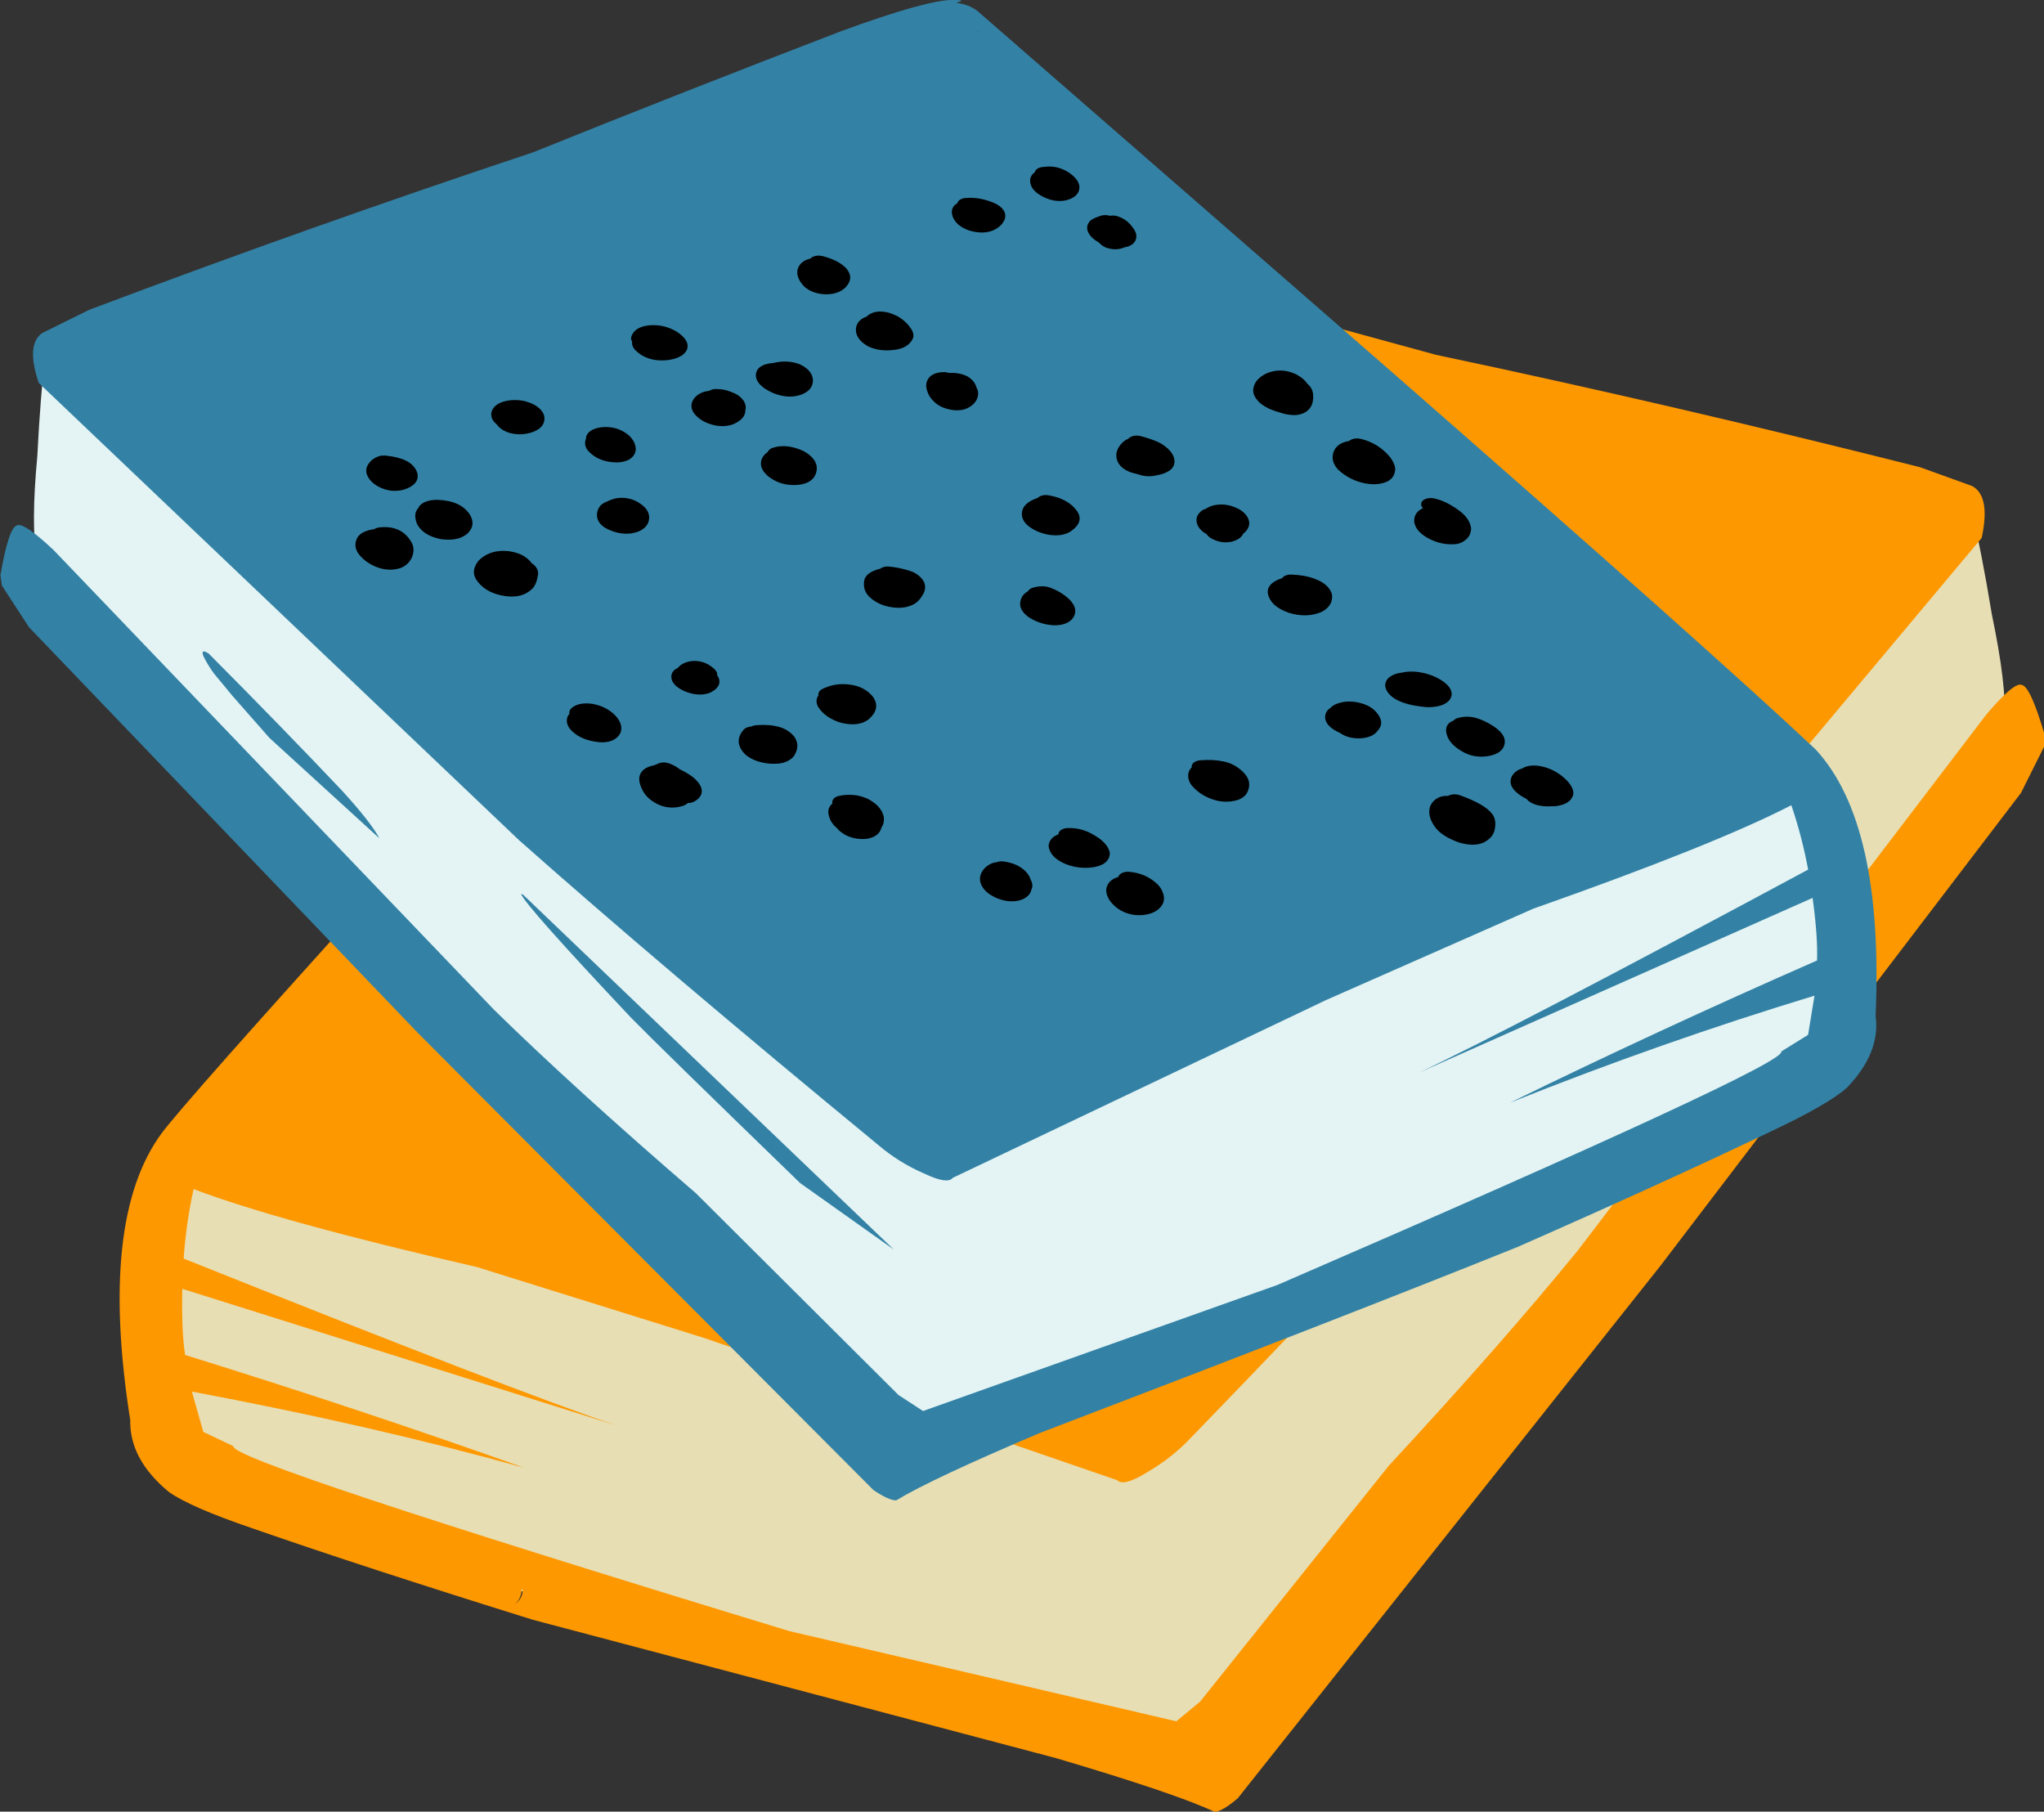 <?xml version="1.0" encoding="UTF-8"?><svg xmlns="http://www.w3.org/2000/svg" xmlns:xlink="http://www.w3.org/1999/xlink" height="194.0" preserveAspectRatio="xMidYMid meet" version="1.0" viewBox="261.1 527.3 218.9 194.0" width="218.9" zoomAndPan="magnify"><rect x="261.1" y="527.3" width="218.9" height="194.0" fill="#333333" stroke="none"/><g><g fill="#e7deb3" id="change1_1"><path d="M470.196,580.843L469.162,581.094Q464.543,582.787,452.175,595.512Q427.915,624.887,399.958,656.313Q387.333,670.917,381.773,672.426Q380.797,672.834,379.86,672.915Q379.165,672.975,378.49,672.855Q377.648,672.045,371.413,670.297Q368.254,669.25,347.401,664.462L333.383,660.451Q329.492,659.426,316.225,654.655Q306.333,650.879,300.566,647.339L296.104,646.095Q293.698,645.576,291.553,645.761Q288.798,645.998,286.474,647.397Q282.532,649.313,280.102,652.706Q272.812,662.884,279.125,686.357L387.703,718.876Q388.495,717.699,389.27,716.548L389.265,716.549Q392.922,715.441,398.326,709.022Q405.873,699.844,413.463,689.948Q434.155,660.522,461.545,625.111L461.539,625.112Q463.479,623.134,465.425,621.187Q467.711,618.867,473.642,609.603L473.636,609.604Q474,609.14,474.365,608.676Q476.212,606.263,475.787,604.625L475.781,604.626Q476.014,600.721,474.42,593.12Q473.253,586.053,472.308,582.307Q471.781,580.906,470.196,580.843 Z"/></g><g fill="#fe9800" id="change2_1"><path d="M365.703,553.534L365.613,553.535Q365.128,553.574,364.848,553.716Q365.17,553.749,365.468,553.876Q363.983,554.23,363.113,555.115Q283.261,642.103,278.388,648.682Q271.654,657.864,275.05,679.383Q274.956,683.555,279.174,687.054Q281.477,688.692,288.159,690.965Q300.042,695.105,318.192,700.756L374.221,715.571Q387.003,719.348,391.187,721.319Q392.019,721.262,393.66,719.859L438.925,662.839L477.538,612.2L480.041,607.191L480.081,606.028Q478.551,600.795,477.617,600.639Q476.793,600.299,473.797,603.847L430.143,661.116Q422.165,670.927,409.815,684.273L389.622,709.517L387.075,711.62L345.631,701.962Q285.37,683.606,286.107,682.164L282.873,680.632L281.652,676.315Q300.86,679.912,317.219,684.462Q299.625,678.191,280.923,672.394Q280.52,669.738,280.625,665.309L327.144,679.952Q316.282,676.28,280.765,662.071Q281.042,658.22,281.835,654.629Q290.935,658.095,312.153,662.972L336.558,670.587L380.75,685.805Q381.433,686.533,384.058,684.889Q386.645,683.38,388.681,681.214Q410.663,658.512,425.2,642.362L473.325,584.904Q474.297,580.438,472.31,579.348L466.716,577.328Q440.434,570.69,414.883,565.295Q388.756,558.13,378.626,555.581Q367.985,553.052,365.703,553.534 Z M363.268,557.359L363.344,557.383L363.42,557.406Q363.418,557.407,363.416,557.407Q363.376,557.43,363.351,557.445Q363.316,557.412,363.264,557.359Q363.266,557.359,363.268,557.359 M316.965,697.486L317.071,697.516Q317.068,697.516,317.066,697.516L317.069,697.718L317.044,697.915L316.993,698.108L316.916,698.296L316.812,698.479L316.681,698.658L316.524,698.832L316.34,699.001L316.13,699.167L316.258,699.062Q316.381,698.953,316.485,698.828L316.583,698.699L316.67,698.564L316.747,698.422L316.812,698.276L316.866,698.124L316.908,697.969L316.938,697.811L316.956,697.65L316.961,697.487L316.965,697.486 Z"/></g><g fill="#e4f4f4" id="change3_1"><path d="M267.764,564.15Q266.278,564.379,265.932,565.754Q265.442,569.381,265.096,576.158Q264.406,583.482,265.042,587.133L265.036,587.134Q264.811,588.721,266.806,590.795Q267.199,591.193,267.592,591.591L267.586,591.591Q274.157,599.678,276.556,601.619Q278.595,603.244,280.632,604.899L280.627,604.899Q310.185,635.312,332.801,660.807Q341,669.313,349.083,677.148Q354.854,682.614,358.414,683.268L358.41,683.268Q359.262,684.267,360.133,685.29L458.873,643.103Q462.314,620.334,454.366,611.53Q451.717,608.595,447.803,607.212Q445.609,606.209,443.169,606.209Q443.009,606.209,442.847,606.213Q440.808,606.268,438.598,607.014L434.531,608.66Q429.48,612.607,420.571,617.216Q408.591,623.122,405.037,624.502L392.27,629.772Q373.151,636.502,370.288,637.825Q364.606,640.134,363.899,640.987Q363.277,641.172,362.616,641.19Q362.546,641.192,362.475,641.192Q361.649,641.192,360.763,640.933Q355.368,640.106,341.927,627.705Q312.261,601.103,286.292,576.037Q273.292,565.378,268.764,564.276L267.764,564.15 Z"/></g><g fill="#3382a6" id="change4_1"><path d="M365.92,530.644L365.912,530.654Q365.88,530.694,365.847,530.733Q365.836,530.728,365.782,530.704Q365.78,530.704,365.777,530.705L365.915,530.644L365.92,530.644 Z M282.911,597.052Q282.911,597.052,282.911,597.052L282.906,597.052Q282.699,597.114,282.896,597.589Q283.38,598.565,284.019,599.427L285.988,601.808L289.952,606.315L301.727,617.064Q300.808,615.329,297.703,611.936Q291.33,605.204,283.433,597.267Q283.073,597.052,282.911,597.052 Z M455.424,633.919L455.424,633.92L455.424,633.919L455.424,633.92L455.424,633.919 Z M316.91,623.035L316.905,623.036Q317.384,624.285,328.674,636.271Q331.566,639.235,346.787,653.984L356.825,661.108L356.825,661.109L317.109,623.094L316.91,623.035 Z M363.44,527.29L363.306,527.294Q363.229,527.291,363.147,527.291Q360.35,527.291,351.269,530.607Q334.651,536.978,318.175,543.617Q294.697,551.42,270.665,560.471L265.614,562.968Q263.861,564.207,265.251,568.306L316.679,617.263Q332.085,630.916,355.197,649.942Q357.345,651.764,359.94,652.908Q361.609,653.703,362.442,653.703Q362.934,653.703,363.135,653.426L403.13,634.382L425.291,624.611Q444.743,617.758,452.94,613.524Q454.069,616.82,454.741,620.418Q422.822,637.578,412.989,642.193L455.217,623.449Q455.788,627.608,455.693,630.151Q438.706,637.602,422.813,645.38Q439.046,638.89,455.415,633.921L455.42,633.922L454.735,638.114L451.854,639.9Q452.701,641.178,397.933,664.883L359.951,678.394L357.329,676.685L335.629,655.075Q322.581,643.829,314.025,635.444L266.827,586.189Q263.978,583.519,263.11,583.519Q262.998,583.519,262.92,583.563Q262.025,583.788,261.143,588.912L261.305,590.002L264.195,594.451L305.942,638.002L354.63,686.851Q356.275,687.962,357.06,687.962Q357.071,687.962,357.083,687.962Q360.858,685.661,372.471,680.743Q405.392,668.17,423.634,660.822Q440.116,653.568,450.86,648.403Q456.908,645.552,458.902,643.764Q462.499,640.02,461.966,636.103Q462.868,615.485,455.551,607.559Q444.649,597.293,409.572,566.619L365.822,528.514Q364.909,527.774,363.473,527.599Q364.624,527.324,363.44,527.29 Z"/></g><g id="change5_1"><path d="M349.11,557.137L349.113,557.136C349.113,557.136,349.113,557.136,349.113,557.136L349.11,557.137Q349.11,557.137,349.11,557.137 Z M329.641,562.374Q328.916,562.691,328.699,563.385C328.646,563.552,328.69,563.722,328.805,563.87L328.804,563.872Q328.726,564.312,329.075,564.723Q329.118,564.774,329.168,564.823L329.173,564.829Q330.41,566.048,332.495,565.875C332.521,565.873,332.546,565.87,332.571,565.867Q333.267,565.776,333.747,565.566Q334.41,565.277,334.66,564.761C334.669,564.743,334.676,564.724,334.683,564.706Q334.998,563.798,333.671,562.88L333.623,562.848Q332.299,562.024,330.727,562.128L330.693,562.13Q330.076,562.185,329.641,562.374 Z M348.182,554.782C348.059,554.835,347.955,554.907,347.878,554.993Q347.641,555.044,347.437,555.133Q347.223,555.226,347.047,555.362L347.047,555.362Q346.677,555.647,346.53,556.1C346.525,556.116,346.521,556.132,346.517,556.149Q346.335,557.02,347.171,557.926C347.189,557.946,347.208,557.965,347.229,557.984Q348.107,558.776,349.549,558.817C349.574,558.817,349.599,558.818,349.624,558.817Q350.37,558.806,350.929,558.562Q351.372,558.368,351.697,558.027L351.715,558.008Q352.587,557.022,351.72,556.027L351.692,555.996Q350.892,555.166,349.202,554.725C348.839,554.63,348.462,554.66,348.182,554.782 Z M364.053,548.607C363.818,548.71,363.663,548.874,363.626,549.062L363.624,549.064Q363.202,549.294,363.078,549.696L363.078,549.696Q362.972,550.04,363.123,550.493L363.137,550.529Q363.526,551.469,364.779,551.945C364.815,551.959,364.851,551.971,364.889,551.982Q366.133,552.354,367.145,552.082C367.182,552.072,367.217,552.061,367.252,552.048Q367.362,552.008,367.465,551.963Q368.324,551.587,368.658,550.882L368.669,550.859Q368.843,550.438,368.696,550.047Q368.614,549.828,368.435,549.629L368.435,549.629Q368.153,549.317,367.655,549.079L367.611,549.059Q366.045,548.372,364.494,548.501C364.328,548.515,364.179,548.552,364.053,548.607 Z M314.69,570.426Q313.968,570.741,313.747,571.377C313.738,571.403,313.731,571.43,313.726,571.457Q313.606,572.176,314.262,572.712L314.26,572.713Q314.353,572.84,314.48,572.968L314.48,572.969Q314.87,573.379,315.508,573.605L315.57,573.626Q316.705,573.976,317.875,573.652L317.891,573.648Q318.144,573.574,318.354,573.482Q319.154,573.133,319.351,572.511L319.355,572.498Q319.639,571.505,318.493,570.743C318.467,570.726,318.44,570.71,318.412,570.694Q317.21,570.023,315.769,570.16L315.727,570.165Q315.12,570.239,314.69,570.426 Z M301.45,576.238Q301.381,576.268,301.315,576.302L301.315,576.303Q300.817,576.562,300.501,577.066L300.485,577.092Q300.18,577.644,300.442,578.234L300.453,578.258Q300.773,578.903,301.471,579.321L301.484,579.329Q302.333,579.823,303.259,579.861L303.311,579.862Q304.103,579.871,304.736,579.594Q305.048,579.458,305.321,579.252L305.354,579.226Q306.026,578.665,305.76,577.85L305.743,577.803Q305.419,577.043,304.588,576.634L304.588,576.635Q303.823,576.245,302.49,576.093C302.428,576.086,302.367,576.083,302.307,576.082L302.306,576.083C302.113,576.067,301.916,576.083,301.733,576.136Q301.585,576.179,301.45,576.238 Z M372.341,545.288C372.103,545.392,371.949,545.559,371.916,545.749L371.914,545.75Q371.624,545.955,371.5,546.234L371.501,546.235Q371.327,546.625,371.506,547.125L371.506,547.125Q371.747,547.831,372.812,548.375L372.824,548.381Q373.541,548.739,374.25,548.809L374.251,548.809Q374.635,548.847,374.997,548.799L375.063,548.789Q375.466,548.718,375.774,548.583Q376.327,548.342,376.576,547.894C376.586,547.875,376.595,547.856,376.603,547.837Q377.013,546.812,375.673,545.85L375.648,545.832Q375.001,545.394,374.341,545.235L374.34,545.235Q374.329,545.232,374.318,545.23L374.318,545.23Q374.077,545.167,373.799,545.145L373.799,545.145Q373.337,545.109,372.711,545.189C372.573,545.207,372.449,545.241,372.341,545.288 Z M324.649,573.273Q324.109,573.509,323.915,573.94L323.915,573.941Q323.903,573.966,323.893,573.993C323.858,574.084,323.851,574.177,323.87,574.267L323.868,574.268Q323.844,574.315,323.823,574.364C323.812,574.389,323.804,574.414,323.798,574.44Q323.639,575.086,324.125,575.621L324.141,575.639Q325.234,576.778,327.084,576.816L327.127,576.816Q327.405,576.815,327.655,576.776L327.656,576.776Q328.011,576.721,328.291,576.598Q328.599,576.463,328.815,576.246L328.815,576.246Q329.013,576.046,329.114,575.788C329.123,575.765,329.13,575.742,329.136,575.718Q329.144,575.681,329.151,575.644L329.15,575.646Q329.217,575.429,329.17,575.202L329.169,575.203Q329.101,574.569,328.501,573.971C328.484,573.954,328.467,573.938,328.448,573.922Q327.454,573.072,326.077,573.024C326.048,573.023,326.02,573.023,325.991,573.023Q325.359,573.033,324.892,573.182L324.893,573.182Q324.763,573.223,324.649,573.273 Z M306.617,581.054Q306.276,581.203,306.054,581.444C305.985,581.518,305.94,581.599,305.918,581.681L305.917,581.682Q305.801,581.799,305.721,581.94Q305.409,582.49,305.747,583.372C305.757,583.398,305.769,583.424,305.783,583.45Q306.451,584.653,308.248,585.018C308.289,585.026,308.331,585.033,308.373,585.039Q309.679,585.204,310.54,584.827Q310.87,584.682,311.134,584.458L311.171,584.425Q312.078,583.548,311.444,582.444L311.426,582.416Q310.715,581.308,309.198,580.972L309.163,580.964Q307.902,580.713,307.052,580.912L307.053,580.912Q306.815,580.968,306.617,581.054 Z M378.35,550.642Q378.205,550.705,378.104,550.762L378.105,550.763Q377.8,550.934,377.699,551.145L377.697,551.146Q377.361,551.649,377.685,552.266L377.698,552.29Q378.033,552.864,378.789,553.266L378.787,553.267Q378.812,553.297,378.839,553.327C378.849,553.339,378.859,553.35,378.866,553.357L378.866,553.357L378.916,553.406Q378.962,553.448,379.004,553.484Q379.267,553.709,379.59,553.826L379.587,553.828Q379.87,553.933,380.236,553.977L380.239,553.977Q380.242,553.978,380.242,553.978C380.323,553.987,380.403,553.992,380.484,553.993Q380.952,553.998,381.342,553.858Q381.409,553.834,381.474,553.805Q381.49,553.798,381.505,553.791L381.508,553.791Q381.833,553.738,382.078,553.631Q382.571,553.414,382.734,552.975L382.734,552.975Q382.812,552.765,382.795,552.514L382.795,552.514Q382.792,552.474,382.787,552.433L382.782,552.406Q382.691,551.91,382.07,551.25L382.07,551.25Q381.622,550.759,380.862,550.482C380.571,550.375,380.251,550.355,379.973,550.407L379.971,550.408C379.654,550.31,379.285,550.302,378.974,550.407Q378.598,550.533,378.35,550.642 Z M300.152,584.23Q299.52,584.507,299.301,585.01L299.302,585.011Q298.952,585.805,299.481,586.58L299.504,586.611Q300.17,587.487,301.318,587.975L301.341,587.985Q302.676,588.526,303.9,588.156C303.922,588.149,303.945,588.142,303.967,588.134Q304.044,588.106,304.117,588.074Q304.858,587.748,305.208,586.996L305.221,586.968Q305.55,586.14,305.217,585.461L305.204,585.435Q304.149,583.513,301.738,583.774C301.585,583.79,301.447,583.827,301.328,583.879C301.271,583.904,301.218,583.932,301.171,583.964C301.148,583.966,301.126,583.969,301.104,583.973Q300.547,584.057,300.152,584.23 Z M354.438,560.842Q354.286,560.909,354.146,560.999C354.057,561.057,353.989,561.123,353.94,561.194Q353.824,561.232,353.716,561.279Q353.677,561.296,353.639,561.314Q353.529,561.367,353.432,561.43L353.432,561.43Q352.837,561.812,352.768,562.483L352.767,562.493Q352.681,563.547,353.974,564.337C354.013,564.361,354.055,564.383,354.098,564.403Q355.358,564.998,357.042,564.742L357.042,564.742Q357.488,564.674,357.838,564.52Q358.559,564.204,358.874,563.523C358.893,563.483,358.906,563.442,358.913,563.399Q358.916,563.377,358.919,563.354L358.919,563.353Q358.976,562.869,358.534,562.308L358.534,562.309Q358.094,561.712,357.405,561.271C357.384,561.258,357.363,561.245,357.341,561.233Q356.631,560.836,355.975,560.716L355.974,560.717Q355.093,560.555,354.438,560.842 Z M336.223,569.359Q335.673,569.6,335.352,570.079L335.329,570.117Q334.917,570.85,335.443,571.58C335.454,571.596,335.466,571.611,335.479,571.627Q336.085,572.346,337.088,572.689L337.089,572.689Q338.271,573.099,339.361,572.817C339.409,572.804,339.457,572.789,339.502,572.772Q339.603,572.733,339.698,572.691Q340.922,572.154,340.927,571.227L340.925,571.228Q340.982,571.018,340.959,570.802C340.956,570.781,340.953,570.76,340.937,570.692L340.937,570.692L340.939,570.692Q340.909,570.566,340.867,570.46Q340.787,570.257,340.651,570.095L340.65,570.096Q340.537,569.958,340.427,569.853Q340.253,569.687,340.054,569.569L340.053,569.569Q339.734,569.374,339.352,569.25L339.35,569.251Q338.655,568.954,337.78,568.956C337.561,568.957,337.363,568.999,337.2,569.07C337.144,569.094,337.092,569.122,337.045,569.154C336.972,569.157,336.899,569.165,336.827,569.178Q336.497,569.239,336.223,569.359 Z M342.831,566.408Q342.277,566.651,342.11,567.114L342.11,567.115Q342.045,567.293,342.049,567.497L342.049,567.503Q342.083,568.584,343.883,569.381L343.932,569.402Q345.455,570.011,346.767,569.607L346.8,569.597Q346.949,569.547,347.081,569.488Q348.168,569.012,348.164,567.992C348.164,567.975,348.163,567.958,348.161,567.941Q348.048,566.918,346.772,566.319C346.724,566.297,346.674,566.277,346.622,566.259Q345.323,565.812,343.883,566.177L343.881,566.178Q343.507,566.201,343.2,566.282Q342.998,566.335,342.831,566.408 Z M326.35,580.89Q326.218,580.948,326.089,581.017Q326.009,581.045,325.935,581.078Q325.604,581.223,325.387,581.463L325.387,581.464Q325.04,581.847,325.026,582.458L325.026,582.498Q325.08,583.422,326.159,583.957L326.183,583.968Q327.488,584.585,328.708,584.415L328.744,584.41Q329.206,584.334,329.558,584.179Q330.223,583.887,330.499,583.312C330.507,583.295,330.515,583.277,330.521,583.26Q330.98,581.958,329.349,581.028L329.308,581.005Q328.826,580.752,328.296,580.659L328.296,580.659Q327.953,580.598,327.607,580.608L327.608,580.608Q326.952,580.625,326.35,580.89 Z M313.419,586.601Q312.828,586.86,312.355,587.335C312.332,587.359,312.311,587.383,312.292,587.409Q311.404,588.603,312.313,589.652L312.313,589.653Q313.286,590.85,315.203,591.129L315.212,591.13Q316.398,591.296,317.261,590.916Q317.739,590.706,318.118,590.328L318.12,590.325Q318.539,589.904,318.7,588.97L318.698,588.971Q318.755,588.756,318.722,588.545Q318.685,588.3,318.53,588.07Q318.436,587.93,318.3,587.799C318.232,587.733,318.151,587.675,318.062,587.626L318.061,587.628Q317.279,586.543,315.557,586.317L315.483,586.309Q314.315,586.207,313.419,586.601 Z M361.135,567.345Q360.772,567.505,360.551,567.792Q360.272,568.153,360.289,568.695C360.29,568.719,360.292,568.743,360.297,568.766Q360.465,569.705,361.105,570.275L361.104,570.277Q361.36,570.564,361.793,570.796L361.793,570.797Q361.889,570.848,361.994,570.896C362.03,570.913,362.068,570.929,362.106,570.943Q362.347,571.035,362.585,571.097L362.586,571.098Q363.69,571.384,364.512,571.087Q364.588,571.06,364.662,571.027Q364.942,570.904,365.187,570.708Q365.361,570.569,365.501,570.394L365.502,570.394Q365.577,570.299,365.643,570.193L365.668,570.151Q365.904,569.706,365.844,569.278L365.844,569.279Q365.81,569.033,365.682,568.805L365.68,568.806Q365.524,568.17,364.864,567.703C364.828,567.677,364.79,567.653,364.749,567.63Q364.706,567.607,364.662,567.584L364.662,567.585Q364.528,567.516,364.381,567.46Q363.657,567.185,362.733,567.235L362.731,567.236C362.551,567.175,362.349,567.142,362.141,567.147Q362.062,567.149,361.986,567.154L361.986,567.155Q361.492,567.189,361.135,567.345 Z M343.746,575.292C343.53,575.387,343.387,575.53,343.33,575.691L343.328,575.692Q343.224,575.76,343.125,575.843L343.126,575.844Q342.993,575.957,342.884,576.101L342.885,576.102Q342.78,576.239,342.696,576.409C342.687,576.427,342.68,576.446,342.673,576.464Q342.336,577.405,343.328,578.27L343.365,578.301Q344.732,579.384,346.565,579.219L346.6,579.216Q347.147,579.155,347.544,578.98Q348.428,578.59,348.565,577.636L348.568,577.613Q348.678,576.445,347.169,575.61C347.133,575.59,347.096,575.572,347.058,575.555Q345.303,574.78,343.861,575.248C343.821,575.261,343.782,575.276,343.746,575.292 Z M382.245,574.059C382.112,574.117,382.001,574.198,381.924,574.296C381.875,574.31,381.829,574.328,381.784,574.347C381.716,574.377,381.654,574.413,381.598,574.454Q380.821,575.031,380.663,575.829C380.659,575.85,380.656,575.871,380.655,575.891Q380.593,576.881,381.432,577.482L381.432,577.482Q381.539,577.561,381.663,577.633L381.663,577.634Q382.161,577.918,382.97,578.081L382.969,578.082C383.014,578.1,383.061,578.117,383.109,578.132L383.109,578.132L383.112,578.133Q383.186,578.157,383.254,578.176L383.254,578.177Q383.659,578.292,384.023,578.294L384.02,578.296Q384.47,578.31,384.897,578.216L384.918,578.211Q384.993,578.193,385.064,578.173L385.063,578.174Q385.532,578.098,385.93,577.922Q386.109,577.842,386.274,577.742L386.323,577.71Q386.986,577.246,386.866,576.515L386.866,576.516Q386.775,575.923,386.221,575.385L386.192,575.357Q385.623,574.849,385.089,574.619L385.089,574.619Q385.088,574.618,385.086,574.618L385.086,574.618Q384.352,574.288,383.284,574.003C382.913,573.904,382.529,573.933,382.245,574.059 Z M396.743,567.278C396.728,567.284,396.713,567.291,396.699,567.298Q395.368,567.961,395.305,569.082L395.305,569.131Q395.332,569.721,395.864,570.28L395.864,570.281Q395.885,570.306,395.909,570.331L395.909,570.331Q396.24,570.678,396.961,571.041C396.99,571.056,397.02,571.07,397.052,571.083Q397.712,571.361,398.29,571.511L398.288,571.512Q398.822,571.692,399.434,571.738L399.432,571.74Q400.045,571.8,400.596,571.584L400.597,571.584Q400.643,571.565,400.689,571.545Q400.73,571.527,400.769,571.507L400.783,571.5Q401.847,570.961,401.727,569.514L401.725,569.494Q401.666,569.02,401.393,568.676Q401.273,568.524,401.124,568.401L401.122,568.402Q400.75,567.842,399.969,567.412C399.94,567.396,399.911,567.381,399.88,567.367Q398.3,566.637,396.77,567.266C396.761,567.27,396.752,567.274,396.743,567.278 Z M372.514,580.424C372.395,580.476,372.294,580.545,372.219,580.628C372.177,580.639,372.136,580.652,372.095,580.666Q371.941,580.723,371.802,580.785Q370.872,581.196,370.631,581.821L370.63,581.822Q370.313,582.655,370.991,583.405C371.008,583.424,371.027,583.443,371.047,583.461Q371.901,584.256,373.302,584.543L373.362,584.554Q374.576,584.76,375.455,584.37Q375.565,584.321,375.67,584.263C375.695,584.249,375.719,584.234,375.742,584.219Q377.247,583.196,376.443,582.021L376.432,582.005Q375.487,580.699,373.404,580.335C373.076,580.277,372.757,580.316,372.514,580.424 Z M334.382,598.3Q334.346,598.315,334.307,598.334L334.308,598.334L334.306,598.335C334.285,598.344,334.265,598.354,334.245,598.365Q333.985,598.502,333.801,598.694C333.761,598.736,333.727,598.779,333.699,598.823C333.687,598.828,333.675,598.833,333.664,598.837C333.656,598.841,333.648,598.844,333.641,598.847C333.368,598.968,333.156,599.163,333.057,599.423L333.074,599.37L333.072,599.371Q333.071,599.373,333.07,599.375L333.07,599.375Q332.807,600.107,333.478,600.73L333.508,600.757Q333.912,601.108,334.475,601.34L334.493,601.348L334.494,601.349L334.534,601.364Q334.87,601.489,335.139,601.558Q335.372,601.617,335.586,601.642L335.585,601.643Q336.116,601.714,336.601,601.626L336.599,601.627Q336.87,601.586,337.121,601.48Q337.139,601.472,337.156,601.465Q337.275,601.412,337.388,601.345L337.391,601.345L337.39,601.344Q337.536,601.258,337.688,601.14C337.714,601.12,337.739,601.099,337.762,601.077Q338.456,600.423,337.911,599.605C337.911,599.604,337.91,599.603,337.91,599.603L337.908,599.604C337.931,599.384,337.838,599.152,337.618,598.95Q337.328,598.683,337.028,598.502L337.028,598.503Q336.483,598.174,335.865,598.098L335.85,598.096Q335.263,598.028,334.726,598.177L334.723,598.178Q334.579,598.216,334.434,598.277Q334.409,598.288,334.382,598.3 Z M354.636,588.439Q354.114,588.671,353.859,589.002L353.86,589.003Q353.732,589.167,353.678,589.351L353.666,589.397Q353.464,590.427,354.132,591.139L354.16,591.167Q355.047,592.035,356.351,592.281L356.351,592.281Q357.735,592.556,358.767,592.098Q358.818,592.076,358.868,592.051L358.867,592.052Q358.942,592.016,359.014,591.975L359.014,591.975Q359.608,591.63,360.045,590.772C360.054,590.753,360.062,590.734,360.069,590.715Q360.344,589.972,359.905,589.372L359.9,589.365Q359.531,588.873,358.962,588.595Q358.757,588.494,358.53,588.425L358.53,588.426Q357.439,588.068,356.305,587.97C356.027,587.945,355.769,587.988,355.565,588.078C355.49,588.112,355.421,588.152,355.363,588.197Q354.951,588.3,354.636,588.439 Z M322.772,602.832Q322.467,602.968,322.248,603.189L322.246,603.191Q322.241,603.196,322.237,603.2C322.084,603.358,322.04,603.546,322.09,603.726L322.089,603.727Q321.95,603.871,321.876,604.058L321.863,604.092Q321.647,604.78,322.204,605.429L322.223,605.451Q323.241,606.559,325.225,606.771L325.252,606.774Q325.464,606.794,325.666,606.789L325.666,606.79Q326.25,606.777,326.688,606.583Q326.902,606.488,327.08,606.35L327.081,606.351Q327.384,606.116,327.55,605.771C327.564,605.743,327.575,605.715,327.583,605.687Q327.857,604.727,326.838,603.76L326.813,603.736Q325.908,602.937,324.657,602.691L324.596,602.68Q324.069,602.597,323.616,602.633Q323.133,602.672,322.772,602.832 Z M390.613,581.569Q390.397,581.665,390.211,581.799C390.132,581.817,390.057,581.842,389.987,581.873C389.897,581.913,389.816,581.963,389.748,582.024Q389.51,582.236,389.393,582.418L389.393,582.419Q389.283,582.59,389.263,582.757L389.261,582.758Q389.168,583.192,389.414,583.657L389.433,583.69Q389.731,584.183,390.331,584.503L390.329,584.505C390.422,584.662,390.577,584.811,390.789,584.933Q390.81,584.945,390.832,584.957L390.833,584.958Q391.858,585.528,392.93,585.32C392.976,585.312,393.021,585.301,393.065,585.289Q393.231,585.243,393.376,585.187Q393.41,585.173,393.443,585.159Q393.463,585.151,393.483,585.142Q394.047,584.891,394.243,584.451L394.241,584.452Q394.391,584.332,394.544,584.17C394.557,584.157,394.569,584.143,394.589,584.117L394.589,584.117L394.59,584.117Q394.944,583.665,394.876,583.173L394.872,583.148Q394.749,582.504,394.09,582.018L394.088,582.019Q393.952,581.906,393.76,581.803L393.76,581.803Q393.482,581.655,393.026,581.498C393.001,581.49,392.976,581.482,392.95,581.475Q392.433,581.324,391.916,581.319L391.874,581.32Q391.149,581.331,390.613,581.569 Z M371.57,590.283C371.387,590.365,371.256,590.481,371.187,590.615L371.185,590.616Q370.425,591.032,370.351,591.887L370.35,591.911Q370.32,592.725,371.294,593.408C371.313,593.422,371.334,593.435,371.354,593.448Q372.497,594.153,373.841,594.249L373.895,594.253Q374.403,594.273,374.827,594.18L374.827,594.181Q375.089,594.123,375.309,594.025Q375.498,593.941,375.655,593.827L375.656,593.827Q375.933,593.625,376.091,593.343L376.097,593.331Q376.659,592.266,375.215,591.126L375.19,591.107Q374.418,590.533,373.64,590.254L373.638,590.255Q373.078,590.019,372.374,590.095L372.373,590.095Q372.069,590.128,371.733,590.224C371.675,590.241,371.62,590.261,371.57,590.283 Z M404.861,574.724Q404.108,575.059,403.886,575.793L403.886,575.793Q403.62,576.68,404.338,577.517C404.358,577.54,404.38,577.563,404.403,577.585Q405.448,578.572,406.875,578.964L406.897,578.97Q408.484,579.384,409.638,578.875L409.642,578.874C409.662,578.864,409.682,578.854,409.702,578.844Q409.878,578.752,410.018,578.631L410.018,578.631Q410.45,578.258,410.514,577.629L410.516,577.604Q410.542,577.072,410.035,576.333C410.022,576.315,410.009,576.297,409.995,576.28Q408.749,574.761,406.841,574.296C406.479,574.208,406.11,574.24,405.837,574.361C405.746,574.402,405.665,574.452,405.599,574.512Q405.181,574.582,404.861,574.724 Z M349.385,600.976Q349.261,601.031,349.139,601.093C348.83,601.251,348.699,601.506,348.758,601.759L348.756,601.76Q348.576,601.989,348.549,602.271L348.549,602.271Q348.522,602.549,348.65,602.865C348.661,602.893,348.675,602.921,348.691,602.948Q349.313,604.014,350.87,604.605C350.916,604.622,350.965,604.638,351.014,604.652Q352.592,605.086,353.631,604.623Q353.907,604.499,354.146,604.312L354.188,604.277Q355.399,603.183,354.642,601.985C354.626,601.96,354.608,601.935,354.589,601.911Q353.693,600.807,352.111,600.607L352.111,600.608Q350.645,600.415,349.385,600.976 Z M330.477,609.448Q330.057,609.635,329.823,609.935L329.823,609.935Q329.349,610.54,329.727,611.517L329.728,611.517Q329.836,611.798,330.017,612.118L330.043,612.161Q330.613,613.022,331.717,613.498L331.733,613.504Q332.876,613.981,334.156,613.621C334.201,613.608,334.244,613.593,334.286,613.577Q334.325,613.561,334.363,613.544Q334.6,613.438,334.776,613.291L334.778,613.29C334.984,613.289,335.186,613.25,335.361,613.173C335.385,613.162,335.407,613.151,335.429,613.139Q335.782,612.953,335.988,612.712L335.988,612.713Q336.238,612.421,336.257,612.075L336.258,612.076Q336.291,611.47,335.61,610.784L335.607,610.78Q335.08,610.254,333.98,609.713L333.974,609.71Q333.937,609.692,333.901,609.675L333.9,609.676Q333.395,609.27,332.744,609.041C332.348,608.902,331.906,608.92,331.584,609.064C331.537,609.084,331.493,609.108,331.452,609.133C331.382,609.152,331.316,609.175,331.255,609.202C331.224,609.216,331.194,609.23,331.166,609.246Q330.782,609.313,330.479,609.448 Z M341.05,605.215C340.924,605.271,340.816,605.347,340.735,605.44Q339.607,606.757,340.897,608.072C340.922,608.097,340.948,608.121,340.976,608.144Q341.704,608.741,342.828,608.969L342.828,608.97Q343.524,609.113,344.119,609.08L344.117,609.081Q344.498,609.091,344.879,609.001C344.911,608.993,344.943,608.985,344.974,608.976Q345.063,608.949,345.146,608.919L345.146,608.92Q345.234,608.888,345.316,608.853Q345.34,608.843,345.362,608.833Q346.086,608.51,346.304,607.925L346.303,607.926Q346.333,607.869,346.361,607.809L346.375,607.775Q346.692,606.945,346.154,606.17C346.133,606.14,346.11,606.112,346.085,606.084Q345.425,605.363,344.481,605.125L344.48,605.126Q343.506,604.849,342.087,604.954C341.911,604.967,341.752,605.006,341.618,605.066C341.594,605.077,341.57,605.088,341.547,605.101C341.368,605.111,341.196,605.15,341.05,605.215 Z M413.721,580.746C413.517,580.837,413.367,580.978,413.313,581.153C413.253,581.349,413.323,581.552,413.486,581.721Q413.482,581.723,413.478,581.725Q413.44,581.742,413.402,581.761L413.402,581.761Q413.294,581.814,413.199,581.877L413.198,581.877Q412.519,582.322,412.549,583.154C412.55,583.179,412.553,583.203,412.558,583.227Q412.755,584.293,414.225,585.031L414.234,585.035Q415.533,585.676,416.925,585.572L416.925,585.573Q417.27,585.55,417.577,585.412Q417.645,585.382,417.711,585.346L417.712,585.346Q417.933,585.225,418.159,585.026L418.183,585.005Q418.606,584.598,418.647,583.922C418.65,583.884,418.647,583.847,418.641,583.809Q418.466,582.781,417.366,581.972L417.366,581.973Q415.942,580.92,414.654,580.664C414.311,580.596,413.974,580.633,413.721,580.746 Z M398.751,588.939C398.594,589.009,398.471,589.107,398.396,589.224Q398.157,589.289,397.942,589.386Q397.796,589.451,397.661,589.53L397.661,589.53Q396.856,589.998,396.863,590.698C396.863,590.722,396.865,590.747,396.869,590.771Q397.096,592.208,399.107,592.91L399.169,592.931Q400.99,593.487,402.557,592.861C402.571,592.856,402.586,592.85,402.6,592.843C402.622,592.833,402.643,592.823,402.663,592.812Q403.372,592.437,403.64,591.838L403.658,591.792Q403.846,591.235,403.705,590.815Q403.688,590.765,403.667,590.717L403.667,590.717Q403.265,589.785,401.906,589.283L401.906,589.284Q400.858,588.875,399.4,588.825C399.154,588.816,398.93,588.859,398.751,588.939 Z M350.685,612.612C350.343,612.765,350.173,613.044,350.253,613.332L350.252,613.333Q350.045,613.506,349.932,613.727L349.932,613.727Q349.698,614.183,349.906,614.795L349.906,614.795Q350.146,615.515,350.74,615.978L350.739,615.979Q350.853,616.124,351.006,616.27C351.022,616.285,351.039,616.3,351.057,616.314Q352.149,617.222,353.746,617.138C353.791,617.136,353.836,617.131,353.881,617.125Q354.021,617.106,354.152,617.076L354.153,617.077Q354.409,617.018,354.619,616.924Q354.958,616.772,355.181,616.527L355.181,616.527Q355.417,616.267,355.495,615.919L355.494,615.92Q355.821,615.476,355.755,614.817C355.752,614.797,355.749,614.776,355.745,614.756Q355.494,613.609,354.068,612.859C354.044,612.846,354.018,612.834,353.992,612.822Q352.587,612.186,350.952,612.527C350.854,612.548,350.765,612.577,350.685,612.612 Z M404.157,602.706Q403.796,602.868,403.574,603.111L403.572,603.112Q403.209,603.338,403.077,603.705L403.077,603.705Q402.988,603.952,403.025,604.249L403.03,604.286Q403.181,605.057,404.293,605.633L404.293,605.633Q404.437,605.708,404.586,605.775L404.584,605.776Q405.471,606.398,406.72,606.366Q406.735,606.365,406.754,606.365C406.785,606.364,406.816,606.362,406.907,606.353L406.904,606.355Q407.11,606.335,407.293,606.301L407.293,606.302Q407.601,606.245,407.845,606.146Q407.886,606.13,407.925,606.112Q407.99,606.083,408.049,606.051L408.047,606.052Q408.443,605.849,408.629,605.558L408.627,605.559Q409.272,604.889,408.849,604.072L408.843,604.061Q408.349,603.15,407.273,602.732L407.233,602.717Q405.935,602.253,404.765,602.511L404.762,602.511Q404.422,602.587,404.157,602.706 Z M410.346,599.551Q410.077,599.672,409.842,599.855C409.798,599.889,409.76,599.927,409.727,599.967Q409.123,600.706,409.812,601.553L409.818,601.56Q410.824,602.769,413.893,603.023C413.945,603.027,413.998,603.029,414.05,603.029Q415.05,603.022,415.678,602.74Q416.084,602.557,416.335,602.259C416.348,602.243,416.36,602.227,416.372,602.21Q416.513,602.003,416.553,601.78L416.553,601.78Q416.587,601.586,416.543,601.386Q416.44,600.929,415.936,600.49L415.906,600.465Q414.952,599.693,413.607,599.376L413.598,599.374Q412.324,599.08,411.227,599.327L411.226,599.328Q410.747,599.371,410.346,599.551 Z M389.161,608.828C388.855,608.966,388.683,609.209,388.725,609.477L388.724,609.478Q388.516,609.669,388.425,609.917L388.423,609.921Q388.194,610.561,388.625,611.273C388.644,611.304,388.666,611.335,388.691,611.365Q389.723,612.619,391.486,613.051C391.521,613.059,391.557,613.067,391.593,613.073Q392.564,613.248,393.419,613.026L393.417,613.027Q393.663,612.97,393.873,612.876Q394.013,612.813,394.137,612.733L394.137,612.733Q394.422,612.549,394.601,612.285C394.614,612.267,394.625,612.249,394.635,612.23Q395.302,610.974,394.179,609.917L394.18,609.917Q393.323,609.105,392.225,608.856L392.204,608.852Q390.969,608.588,389.597,608.718C389.433,608.734,389.286,608.772,389.161,608.828 Z M367.27,619.772Q366.473,620.13,366.151,620.876L366.137,620.913Q365.892,621.619,366.323,622.293L366.324,622.293Q366.763,623.008,367.87,623.479L367.886,623.486Q369.036,623.96,370.118,623.751L370.18,623.738Q370.442,623.675,370.66,623.577Q370.683,623.567,370.705,623.556L370.705,623.556Q370.958,623.436,371.143,623.269L371.143,623.269Q371.475,622.972,371.565,622.552L371.564,622.553Q371.571,622.535,371.579,622.516L371.579,622.516Q371.612,622.433,371.635,622.344C371.642,622.317,371.647,622.29,371.65,622.264Q371.7,621.875,371.486,621.52L371.485,621.521Q371.456,621.427,371.42,621.329L371.404,621.287Q371.1,620.609,370.335,620.138L370.335,620.138Q369.661,619.699,368.611,619.548C368.316,619.506,368.034,619.541,367.809,619.631L367.808,619.633C367.654,619.643,367.505,619.675,367.37,619.73Q367.319,619.75,367.27,619.772 Z M374.891,616.085C374.619,616.208,374.449,616.414,374.444,616.65Q374.349,616.683,374.263,616.722Q373.878,616.894,373.654,617.191L373.654,617.192Q373.445,617.465,373.403,617.828C373.397,617.876,373.399,617.925,373.407,617.974Q373.604,619.129,375.174,619.805L375.226,619.826Q376.747,620.417,378.312,620.144L378.318,620.142Q378.721,620.07,379.034,619.93Q379.167,619.87,379.284,619.797L379.285,619.797Q379.471,619.68,379.608,619.535L379.609,619.536Q379.955,619.169,379.955,618.657C379.955,618.608,379.948,618.559,379.934,618.511Q379.657,617.529,378.314,616.751L378.313,616.751Q376.971,615.912,375.424,615.969C375.223,615.976,375.042,616.018,374.891,616.085 Z M417.039,604.255C416.906,604.315,416.801,604.393,416.729,604.484L416.729,604.484Q416.664,604.507,416.604,604.534Q416.085,604.767,415.984,605.29L415.985,605.291Q415.922,605.613,416.068,606.04L416.068,606.041Q416.366,606.995,417.653,607.746L417.653,607.747Q418.763,608.42,420.087,608.309L420.087,608.309Q420.809,608.251,421.3,608.029Q421.788,607.809,422.047,607.427C422.057,607.412,422.067,607.396,422.075,607.38Q422.731,606.174,421.024,605.047L421.004,605.034Q420.041,604.424,419.163,604.178L419.163,604.179Q418.691,604.04,418.191,604.045L418.191,604.045Q417.685,604.049,417.186,604.2C417.134,604.216,417.085,604.234,417.039,604.255 Z M381.285,620.767C381.067,620.866,380.911,621.019,380.858,621.204Q380.708,621.248,380.572,621.305L380.572,621.305Q380.547,621.316,380.522,621.327Q380.315,621.421,380.148,621.546L380.149,621.546Q379.648,621.924,379.574,622.542C379.572,622.562,379.571,622.583,379.571,622.604Q379.574,623.619,380.717,624.524L380.767,624.562Q381.958,625.405,383.451,625.288L383.499,625.284Q384.151,625.213,384.626,624.998Q385.24,624.721,385.56,624.203L385.583,624.163L385.584,624.163L385.584,624.163Q385.87,623.647,385.682,623.027L385.682,623.027Q385.499,622.381,384.989,621.92L384.989,621.92Q383.757,620.792,382.019,620.654C381.743,620.632,381.488,620.676,381.285,620.767 Z M423.812,609.698Q423.646,609.773,423.502,609.873L423.503,609.873Q423.174,610.102,422.998,610.449L422.989,610.468Q422.63,611.252,423.351,612L423.354,612.004Q423.802,612.464,424.584,612.856L424.582,612.857Q425.142,613.512,426.433,613.63Q426.84,613.667,427.311,613.635L427.309,613.636Q427.47,613.639,427.624,613.628L427.624,613.629Q427.704,613.623,427.782,613.614L427.839,613.606Q428.34,613.527,428.702,613.363Q429.377,613.056,429.568,612.454C429.574,612.436,429.578,612.418,429.582,612.399Q429.597,612.321,429.599,612.241L429.599,612.242Q429.616,611.612,428.829,610.797L428.801,610.77Q427.813,609.824,426.569,609.458L426.565,609.457Q426.012,609.297,425.521,609.276Q424.828,609.246,424.336,609.468Q424.221,609.52,424.117,609.586Q423.956,609.632,423.812,609.698 Z M415.186,612.692Q414.965,612.791,414.77,612.95L414.77,612.951Q414.571,613.111,414.425,613.334L414.426,613.335Q414.329,613.482,414.253,613.66C414.243,613.684,414.235,613.709,414.228,613.734Q413.957,614.793,414.857,615.953L414.857,615.954Q415.549,616.858,417.303,617.499C417.335,617.51,417.368,617.521,417.401,617.531Q418.363,617.816,419.148,617.736L419.149,617.736Q419.606,617.689,419.97,617.524Q420.031,617.496,420.09,617.465L420.09,617.465Q420.184,617.415,420.269,617.358L420.267,617.359Q421.005,616.896,421.167,616.168L421.167,616.167Q421.395,615.129,420.93,614.491Q420.158,613.426,417.453,612.459C417.045,612.313,416.592,612.33,416.268,612.476C416.232,612.492,416.199,612.51,416.166,612.529Q415.627,612.493,415.186,612.692 Z"/></g></g></svg>
